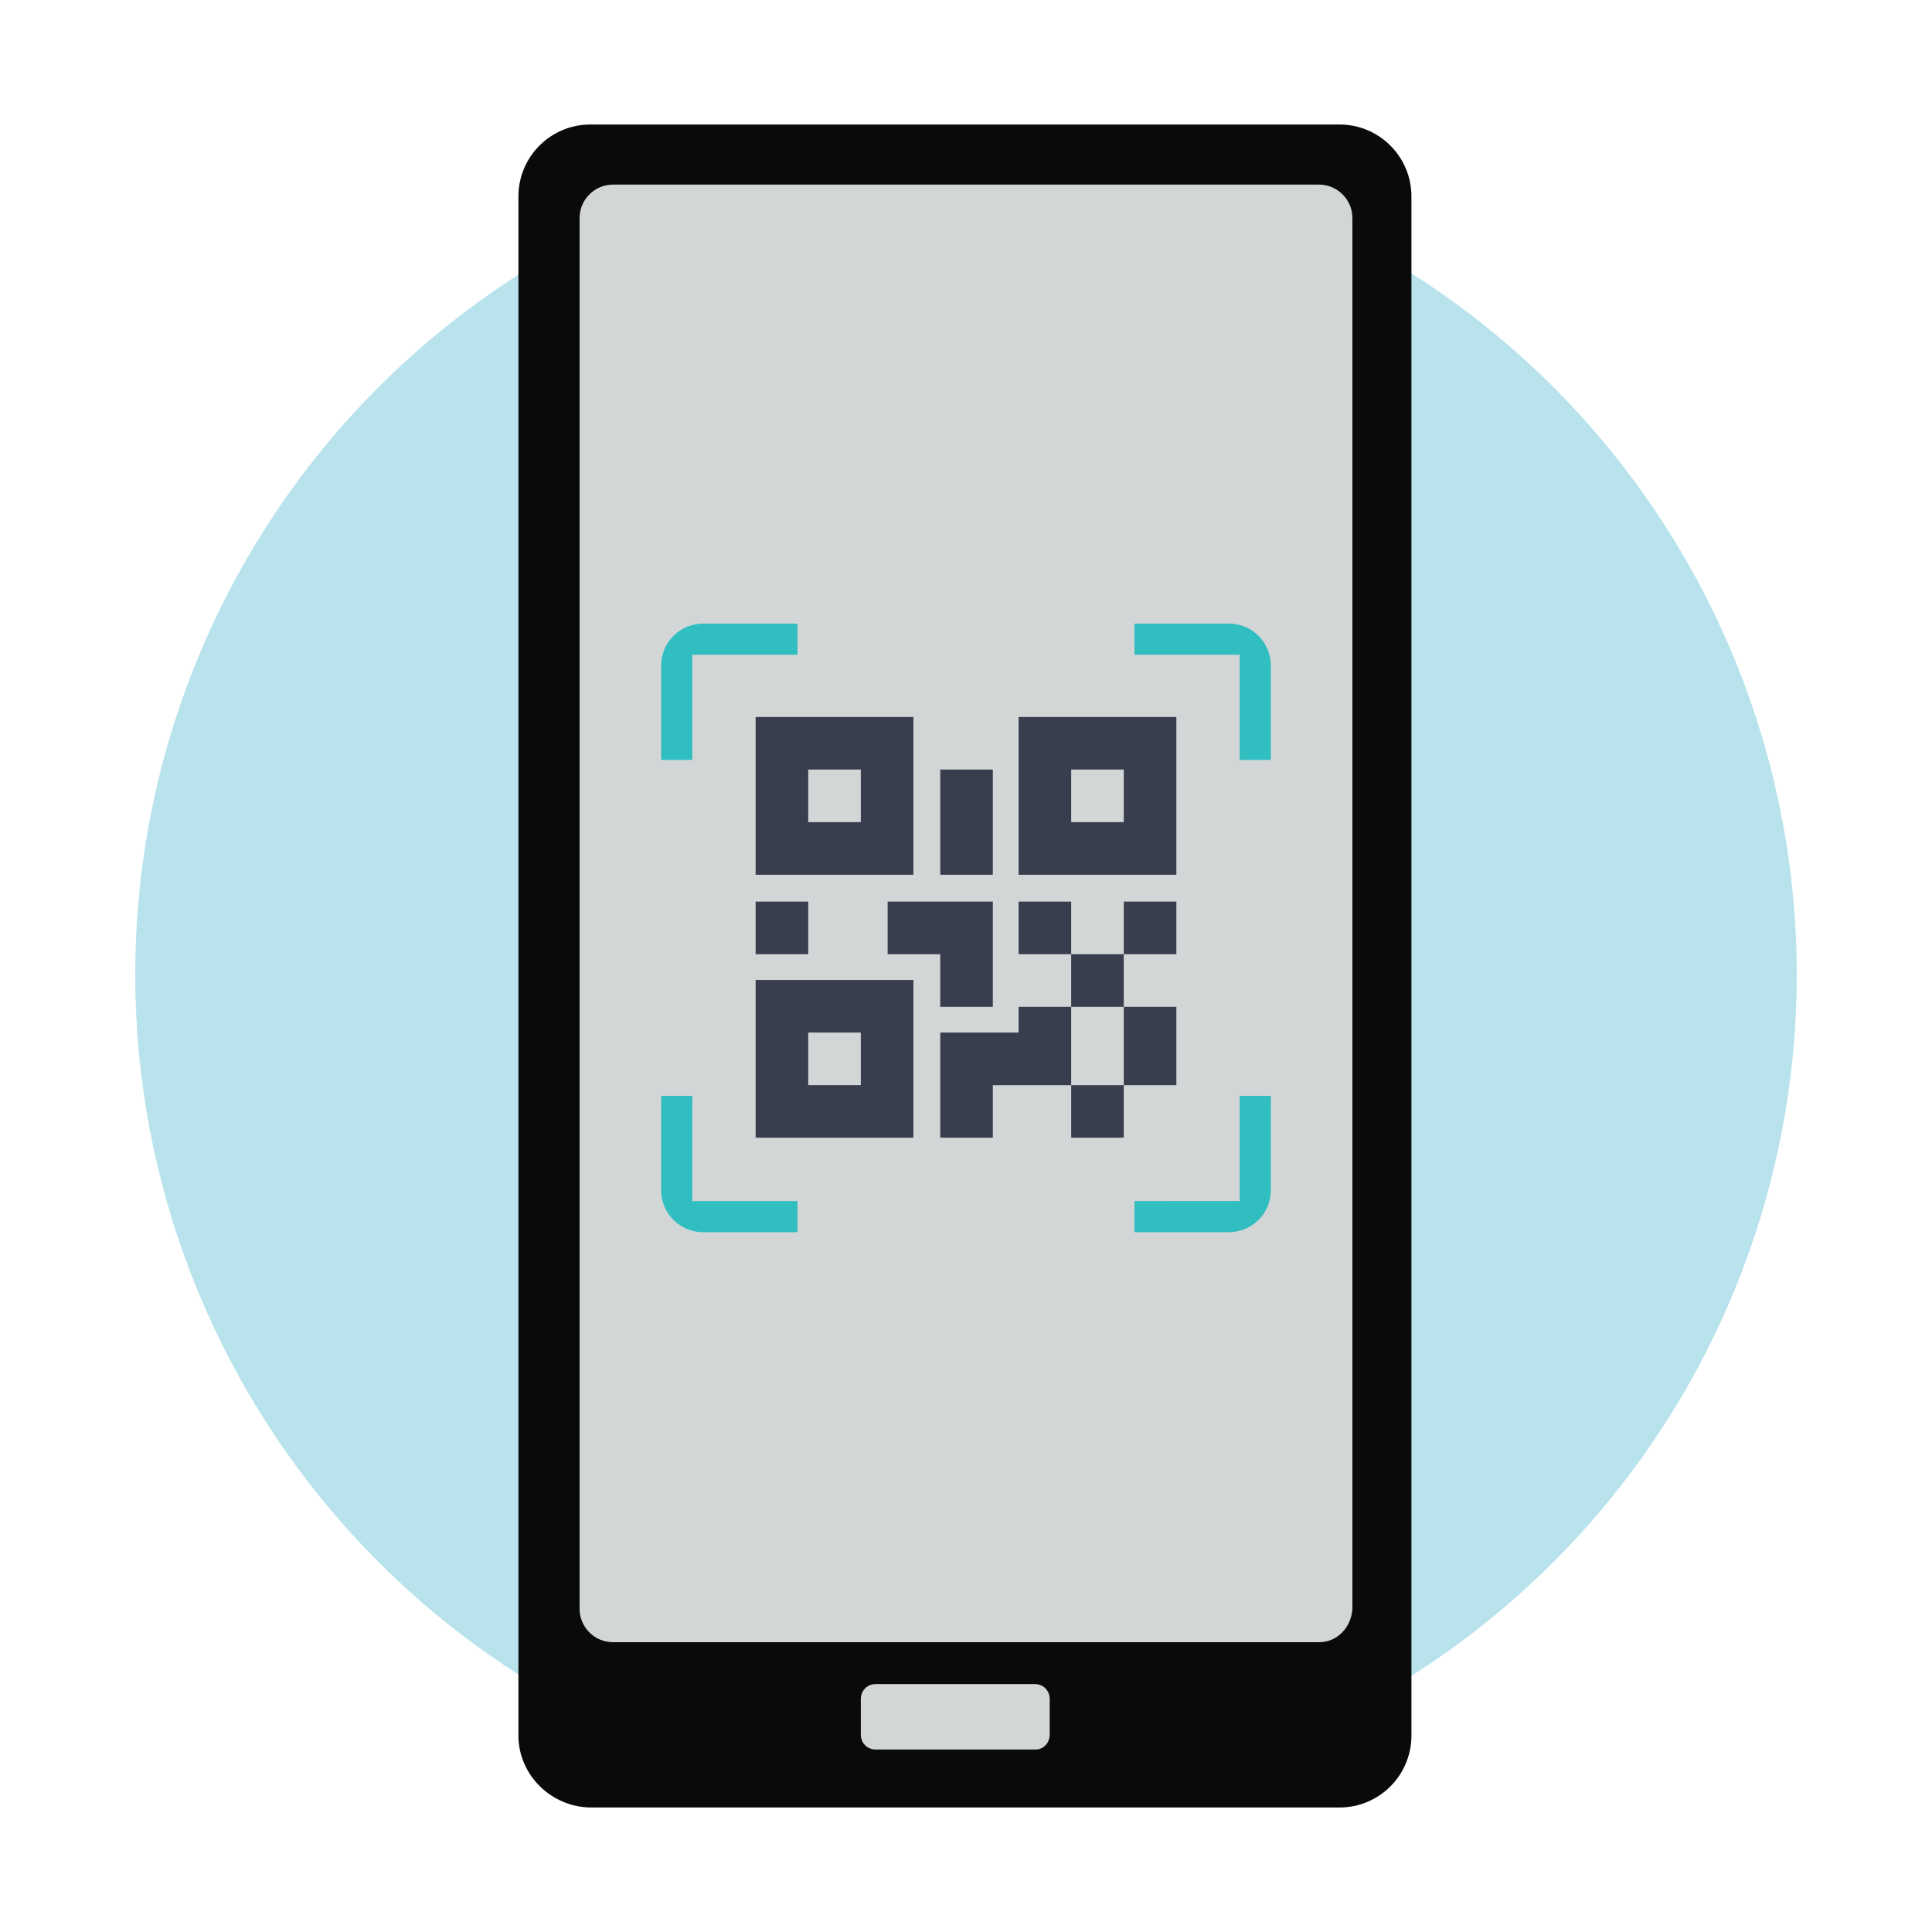 <?xml version="1.0" encoding="utf-8"?>
<!-- Generator: Adobe Illustrator 24.1.3, SVG Export Plug-In . SVG Version: 6.00 Build 0)  -->
<svg version="1.1" id="Layer_1" xmlns="http://www.w3.org/2000/svg" xmlns:xlink="http://www.w3.org/1999/xlink" x="0px" y="0px"
	 viewBox="0 0 180 180" style="enable-background:new 0 0 180 180;" xml:space="preserve">
<style type="text/css">
	.st0{fill:#B8E3EC;}
	.st1{opacity:0.7;fill:#B8E3EC;}
	.st2{opacity:0.7;fill:#71CCD6;}
	.st3{fill:#C2E8FB;}
	.st4{fill:#1B1E28;}
	.st5{fill:#EE6B65;}
	.st6{fill:#E46660;}
	.st7{fill:#F2B540;}
	.st8{fill:#F37C77;}
	.st9{fill:#4E546C;}
	.st10{fill:#F7C058;}
	.st11{fill:#00989A;}
	.st12{fill:#71CCD6;}
	.st13{fill:#FFFFFF;}
	.st14{fill:#F69322;}
	.st15{fill:#DAD9D8;}
	.st16{fill:#546161;}
	.st17{fill:#F79520;}
	.st18{fill:#F2F2F2;}
	.st19{fill:#393E4F;}
	.st20{fill:#A14542;}
	.st21{fill:#004760;}
	.st22{fill:#30BEC1;}
	.st23{fill:#474E64;}
	.st24{fill:#2B2E3B;}
	.st25{fill:#FAAA5A;}
	.st26{fill:#D47428;}
	.st27{fill:#332716;}
	.st28{fill:#69787A;}
	.st29{fill:#31BEC2;}
	.st30{opacity:0.5;fill:#D47428;}
	.st31{fill:#D79F30;}
	.st32{fill:#0A0A0B;}
	.st33{fill:#007172;}
	.st34{fill:#D66059;}
	.st35{fill:#ED6C65;}
	.st36{fill:#F5928F;}
	.st37{fill:#C46328;}
	.st38{fill:none;stroke:#007172;stroke-width:5;stroke-linecap:round;stroke-miterlimit:10;}
	.st39{fill:none;stroke:#007172;stroke-width:5;stroke-linecap:round;stroke-miterlimit:10;stroke-dasharray:4.2,6.301;}
	.st40{fill:none;stroke:#007172;stroke-width:5;stroke-linecap:round;stroke-miterlimit:10;stroke-dasharray:4,6;}
	.st41{fill:#5B6B6C;}
	.st42{opacity:0.5;fill:#F69322;}
	.st43{fill:#727373;}
	.st44{fill:#444644;}
	.st45{opacity:0.34;}
	.st46{fill:#F38B20;}
	.st47{fill:#FCAF21;}
	.st48{fill:#438E49;}
	.st49{fill:#51B159;}
	.st50{fill:#7EC67E;}
	.st51{opacity:0.26;}
	.st52{fill:#2B582F;}
	.st53{fill:#FECE9A;}
	.st54{fill:#FFF8EC;}
	.st55{fill:#CF965E;}
	.st56{fill:#945F37;}
	.st57{fill:#EFB440;}
	.st58{fill:#FCBB79;}
	.st59{fill:#FEDBB5;}
	.st60{fill:#FFEBD8;}
	.st61{fill:#C45853;}
	.st62{fill:#3E3F43;stroke:#3E3F43;stroke-width:2;stroke-miterlimit:10;}
	.st63{fill:#F08F2C;}
	.st64{fill:#FFD397;}
	.st65{clip-path:url(#SVGID_2_);}
	.st66{clip-path:url(#SVGID_4_);}
	.st67{fill:#131617;}
	.st68{fill:#B4BBBC;}
	.st69{fill:#2E2A26;}
	.st70{fill:#05898B;}
	.st71{fill:#00485D;}
	.st72{fill:#FFD39A;}
	.st73{fill:#686A73;}
	.st74{fill:#E9F6FA;}
	.st75{fill:#454E50;}
	.st76{fill:#FAA73D;}
	.st77{fill:#0C0C0D;}
	.st78{fill:#BEC0C9;}
	.st79{fill:#536263;}
	.st80{fill:#D2D6D6;}
	.st81{fill:#68787A;}
	.st82{fill:#FFE9BF;}
	.st83{fill:#96A0A0;}
	.st84{fill:#313A3B;}
	.st85{fill:#F4CDA6;}
	.st86{fill:#8D5935;}
	.st87{fill:#E8E7E7;}
	.st88{fill:#CFCFCE;}
	.st89{fill:#5B5B5B;}
	.st90{fill:#96D7E0;}
	.st91{fill:#B7842C;}
	.st92{fill:#FFDFA1;}
	.st93{fill:#B8534E;}
	.st94{fill:#F8B0AE;}
	.st95{fill:none;stroke:#EE6B65;stroke-width:9;stroke-linecap:round;stroke-miterlimit:10;}
	.st96{fill:none;stroke:#EE6B65;stroke-width:14;stroke-miterlimit:10;}
	.st97{fill:#C8912D;}
	.st98{clip-path:url(#SVGID_10_);}
	.st99{fill:#F2B53E;}
	.st100{fill:#95D7E0;}
	.st101{fill:#9BDCF9;}
	.st102{fill:#F7FBFE;}
	.st103{fill:#A37659;}
	.st104{opacity:0.5;fill:#F7C058;}
	.st105{fill:none;stroke:#2B2E3B;stroke-width:2;stroke-miterlimit:10;}
	.st106{fill:#E6F5F8;}
	.st107{fill:#444F4F;}
	.st108{fill:none;stroke:#444F4F;stroke-width:4;stroke-miterlimit:10;}
	.st109{fill:none;stroke:#2B2E3B;stroke-width:6;stroke-linecap:round;stroke-miterlimit:10;}
	.st110{fill:#E15F5F;}
	.st111{fill:#DE9F38;}
	.st112{fill:#F79422;}
	.st113{fill:#4F556D;}
	.st114{fill:#ED6A65;}
	.st115{opacity:0.3;fill:#30BEC1;}
	.st116{fill:none;stroke:#30BEC1;stroke-miterlimit:10;}
	.st117{fill:none;stroke:#DE9F38;stroke-width:3;stroke-miterlimit:10;}
</style>
<circle class="st0" cx="90" cy="90.8" r="77.4"/>
<g>
	<path class="st32" d="M48.3,161.7V18.3c0-3.7,3-6.7,6.7-6.7h69.8c3.7,0,6.7,3,6.7,6.7v143.4c0,3.7-3,6.7-6.7,6.7H55.1
		C51.4,168.4,48.3,165.4,48.3,161.7z"/>
	<path class="st80" d="M122.9,153H57.1c-1.7,0-3.1-1.4-3.1-3.1V20.3c0-1.7,1.4-3.1,3.1-3.1l65.8,0c1.7,0,3.1,1.4,3.1,3.1v129.6
		C125.9,151.6,124.6,153,122.9,153z"/>
	<path class="st80" d="M96.5,163H81.6c-0.8,0-1.4-0.6-1.4-1.4v-3.3c0-0.8,0.6-1.4,1.4-1.4h14.8c0.8,0,1.4,0.6,1.4,1.4v3.3
		C97.8,162.4,97.2,163,96.5,163z"/>
</g>
<path class="st19" d="M70.4,66.8h14.7v14.7H70.4V66.8 M109.6,66.8v14.7H94.9V66.8H109.6 M94.9,93.8h4.9v-4.9h-4.9V84h4.9v4.9h4.9V84
	h4.9v4.9h-4.9v4.9h4.9v7.3h-4.9v4.9h-4.9v-4.9h-7.3v4.9h-4.9v-9.8h7.3V93.8 M99.8,93.8v7.3h4.9v-7.3H99.8 M70.4,106V91.3h14.7V106
	H70.4 M75.3,71.7v4.9h4.9v-4.9H75.3 M99.8,71.7v4.9h4.9v-4.9H99.8 M75.3,96.2v4.9h4.9v-4.9H75.3 M70.4,84h4.9v4.9h-4.9V84 M82.7,84
	h9.8v9.8h-4.9v-4.9h-4.9V84 M87.6,71.7h4.9v9.8h-4.9V71.7"/>
<g>
	<path class="st22" d="M118.4,70.7V62c0-2.1-1.7-3.9-3.9-3.9h-8.8V61h9.8v9.8H118.4z"/>
	<path class="st22" d="M105.7,111.9v2.9h8.8c2.1,0,3.9-1.7,3.9-3.9v-8.8h-2.9v9.8H105.7z"/>
	<path class="st22" d="M65.5,114.8h8.8v-2.9h-9.8v-9.8h-2.9v8.8C61.6,113.1,63.4,114.8,65.5,114.8z"/>
	<path class="st22" d="M74.3,61v-2.9h-8.8c-2.1,0-3.9,1.7-3.9,3.9v8.8h2.9V61H74.3z"/>
</g>
</svg>
